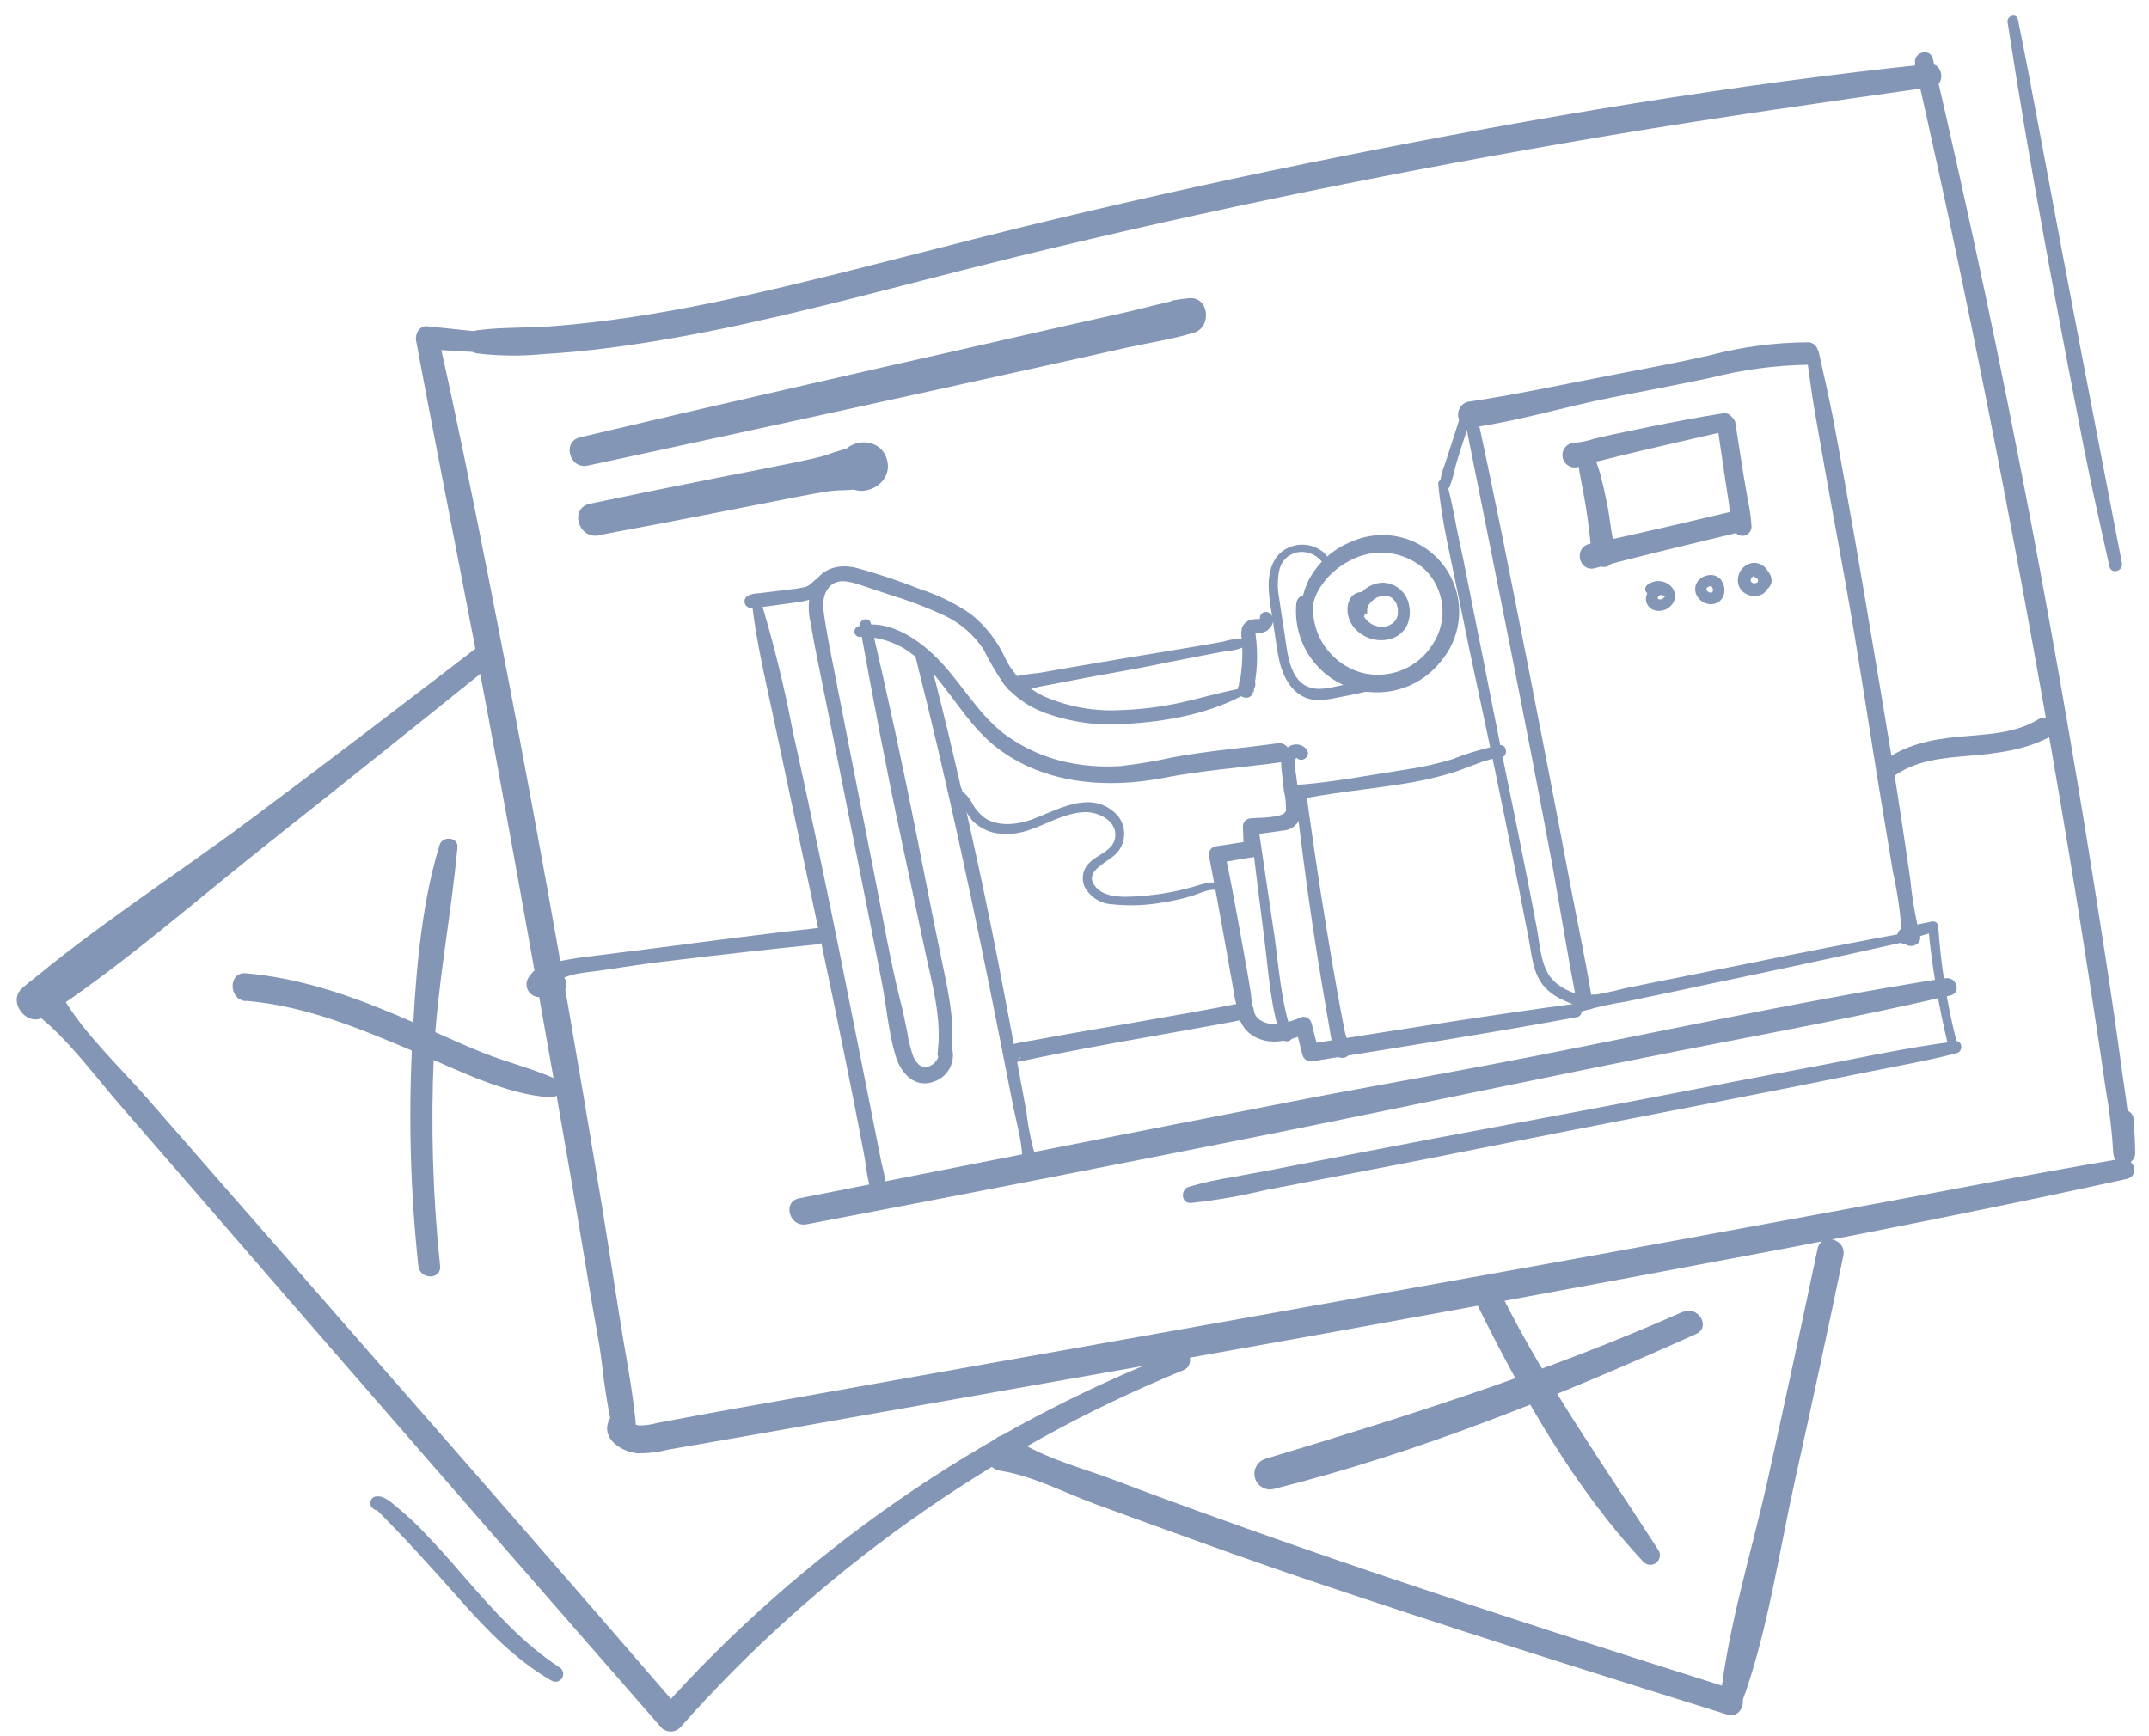<svg width="125" height="101" viewBox="0 0 125 101" fill="none" xmlns="http://www.w3.org/2000/svg">
<path d="M85.158 24.207C86.914 33.016 88.715 41.812 90.353 50.648C90.792 53.12 91.196 55.619 91.67 58.087C91.789 58.679 92.667 58.42 92.549 57.836C92.189 55.671 91.723 53.507 91.315 51.346C90.893 49.106 90.466 46.87 90.032 44.636C89.177 40.218 88.308 35.803 87.424 31.392C86.923 28.924 86.414 26.46 85.874 24.001C85.768 23.514 85.035 23.72 85.127 24.207H85.158Z" fill="#8496B6"/>
<path d="M105.082 20.738C105.249 21.818 105.376 22.907 105.565 23.988C105.754 25.068 105.947 26.183 106.141 27.255C106.527 29.45 106.944 31.646 107.335 33.842C108.13 38.259 108.767 42.699 109.509 47.126C109.711 48.32 109.908 49.514 110.102 50.709C110.38 51.968 110.559 53.247 110.637 54.534C110.637 55.307 111.893 55.127 111.669 54.393C111.405 53.334 111.22 52.257 111.116 51.17C110.953 50.077 110.795 48.974 110.633 47.89C110.295 45.646 109.93 43.406 109.553 41.166C108.81 36.744 108.077 32.318 107.278 27.905C107.058 26.679 106.839 25.454 106.602 24.233C106.364 23.013 106.075 21.765 105.802 20.532C105.697 20.053 105.012 20.268 105.082 20.733V20.738Z" fill="#8496B6"/>
<path d="M105.139 19.915C103.222 19.927 101.314 20.181 99.461 20.67C97.529 21.11 95.588 21.465 93.643 21.843C90.902 22.37 88.03 22.989 85.369 23.38L85.778 24.855C86.744 24.671 86.335 23.191 85.369 23.375C85.175 23.431 85.01 23.56 84.91 23.736C84.809 23.912 84.782 24.12 84.834 24.315C84.891 24.509 85.021 24.674 85.197 24.774C85.374 24.874 85.582 24.901 85.778 24.851C88.469 24.46 91.104 23.643 93.774 23.121C95.689 22.743 97.604 22.383 99.509 21.979C101.35 21.509 103.24 21.255 105.139 21.224C105.982 21.224 105.982 19.937 105.139 19.906V19.915Z" fill="#8496B6"/>
<path d="M85.093 23.67C84.904 24.399 84.653 25.106 84.429 25.822C84.302 26.212 84.17 26.608 84.047 26.998C83.897 27.374 83.796 27.769 83.749 28.171C83.75 28.238 83.772 28.302 83.814 28.355C83.855 28.408 83.912 28.446 83.976 28.463C84.041 28.481 84.109 28.476 84.171 28.451C84.233 28.426 84.285 28.382 84.32 28.325C84.456 27.959 84.563 27.583 84.64 27.201C84.754 26.792 84.882 26.388 85.013 25.984C85.246 25.273 85.496 24.561 85.685 23.837C85.707 23.758 85.698 23.674 85.658 23.603C85.618 23.531 85.551 23.479 85.472 23.457C85.394 23.435 85.31 23.445 85.238 23.485C85.167 23.525 85.115 23.591 85.093 23.67Z" fill="#8496B6"/>
<path d="M83.66 28.155C83.853 30.35 84.398 32.502 84.824 34.641C85.272 36.863 85.736 39.082 86.216 41.298C87.169 45.711 88.056 50.142 88.912 54.577C89.106 55.574 89.15 56.685 89.879 57.462C90.533 58.152 91.464 58.42 92.342 58.705C92.742 58.837 92.922 58.183 92.513 58.077C91.727 57.871 90.831 57.59 90.274 56.958C89.619 56.224 89.571 54.938 89.395 54.011C89 51.907 88.579 49.804 88.153 47.705C87.274 43.498 86.471 39.287 85.619 35.08C85.386 33.938 85.18 32.801 84.925 31.663C84.67 30.526 84.486 29.257 84.152 28.089C84.073 27.83 83.634 27.865 83.66 28.155Z" fill="#8496B6"/>
<path d="M111.252 54.2C108.031 54.786 104.832 55.406 101.652 56.062L96.918 57.011L94.547 57.489C93.699 57.716 92.836 57.885 91.965 57.994L92.075 58.824C92.326 58.752 92.572 58.664 92.812 58.561C92.9 58.532 92.973 58.47 93.016 58.389C93.06 58.308 93.07 58.214 93.046 58.125C93.022 58.036 92.965 57.96 92.886 57.912C92.808 57.864 92.714 57.848 92.624 57.867C92.363 57.898 92.105 57.945 91.851 58.008C91.324 58.153 91.565 59.004 92.075 58.824C92.883 58.588 93.706 58.406 94.538 58.28L96.901 57.788C98.514 57.44 100.124 57.099 101.731 56.765C104.952 56.089 108.172 55.389 111.392 54.666C111.7 54.596 111.568 54.143 111.265 54.2H111.252Z" fill="#8496B6"/>
<path d="M99.9 24.84L100.339 27.822L100.563 29.284C100.609 29.795 100.701 30.3 100.839 30.794C100.876 30.916 100.954 31.021 101.061 31.09C101.168 31.159 101.296 31.187 101.422 31.17C101.548 31.152 101.664 31.09 101.748 30.994C101.832 30.899 101.879 30.777 101.88 30.649C101.854 30.129 101.782 29.612 101.665 29.104L101.406 27.589L100.932 24.55C100.894 24.417 100.805 24.305 100.685 24.237C100.566 24.169 100.424 24.15 100.29 24.185C100.158 24.225 100.046 24.314 99.977 24.435C99.909 24.555 99.889 24.697 99.922 24.831L99.9 24.84Z" fill="#8496B6"/>
<path d="M91.75 26.36C91.789 26.566 91.785 26.843 91.816 27.071C91.847 27.299 91.899 27.616 91.952 27.888C92.053 28.388 92.15 28.889 92.228 29.39C92.308 29.89 92.378 30.365 92.435 30.852C92.47 31.124 92.496 31.396 92.523 31.669C92.525 31.965 92.562 32.26 92.632 32.547C92.817 33.07 93.7 33.193 93.823 32.547C93.874 31.985 93.84 31.417 93.722 30.865C93.647 30.303 93.568 29.741 93.454 29.188C93.34 28.634 93.225 28.116 93.085 27.589C93.01 27.326 92.922 27.062 92.826 26.808C92.782 26.698 92.725 26.592 92.676 26.483C92.628 26.373 92.553 26.263 92.514 26.162C92.5 26.112 92.477 26.065 92.445 26.024C92.413 25.983 92.373 25.948 92.328 25.923C92.236 25.871 92.128 25.857 92.026 25.885C91.925 25.913 91.839 25.98 91.787 26.072C91.735 26.163 91.722 26.271 91.75 26.373V26.36Z" fill="#8496B6"/>
<path d="M100.19 24.052C98.741 24.28 97.305 24.557 95.869 24.847C95.166 24.992 94.463 25.141 93.765 25.286L92.76 25.514C92.384 25.645 91.993 25.727 91.596 25.756C91.486 25.756 91.377 25.782 91.278 25.832C91.18 25.881 91.094 25.952 91.027 26.04C90.96 26.128 90.914 26.23 90.893 26.338C90.872 26.446 90.876 26.558 90.905 26.665C90.934 26.771 90.987 26.869 91.06 26.952C91.133 27.035 91.224 27.1 91.326 27.142C91.428 27.184 91.538 27.202 91.648 27.195C91.758 27.187 91.865 27.155 91.96 27.099C92.302 26.958 92.661 26.864 93.028 26.819L94.112 26.551C94.81 26.379 95.504 26.212 96.202 26.05C97.625 25.716 99.052 25.396 100.471 25.066C101.147 24.908 100.848 23.938 100.19 24.043V24.052Z" fill="#8496B6"/>
<path d="M100.857 29.734C98.042 30.392 95.228 31.078 92.391 31.657L92.777 33.054C93.056 32.99 93.316 32.862 93.537 32.68L93.243 32.852C93.408 32.811 93.575 32.778 93.743 32.755C93.838 32.727 93.925 32.678 94 32.614C94.074 32.55 94.134 32.47 94.176 32.381C94.218 32.291 94.241 32.194 94.243 32.096C94.245 31.997 94.226 31.899 94.187 31.808C94.149 31.718 94.092 31.636 94.02 31.569C93.948 31.501 93.862 31.45 93.769 31.418C93.676 31.386 93.577 31.374 93.478 31.383C93.38 31.391 93.285 31.42 93.199 31.468C92.948 31.574 92.659 31.574 92.391 31.657C91.512 31.947 91.873 33.3 92.777 33.054C95.57 32.298 98.389 31.644 101.195 30.963C101.995 30.77 101.634 29.549 100.857 29.734Z" fill="#8496B6"/>
<path d="M96.224 34.449L96.25 34.422C96.29 34.387 96.184 34.466 96.228 34.422L96.281 34.387H96.316C96.36 34.361 96.242 34.413 96.29 34.387L96.36 34.365C96.36 34.365 96.457 34.365 96.395 34.365C96.334 34.365 96.395 34.365 96.43 34.365H96.54C96.593 34.365 96.452 34.365 96.54 34.365C96.585 34.371 96.63 34.383 96.672 34.4C96.738 34.422 96.606 34.37 96.672 34.4L96.738 34.435C96.76 34.435 96.826 34.506 96.738 34.435L96.786 34.475C96.801 34.493 96.817 34.511 96.834 34.528C96.764 34.457 96.834 34.528 96.834 34.528C96.834 34.528 96.878 34.611 96.834 34.554C96.79 34.497 96.834 34.554 96.834 34.589C96.834 34.624 96.834 34.611 96.834 34.624C96.834 34.637 96.834 34.585 96.834 34.585C96.834 34.585 96.834 34.651 96.834 34.668C96.834 34.686 96.834 34.598 96.834 34.629C96.835 34.639 96.835 34.649 96.834 34.659C96.832 34.681 96.832 34.703 96.834 34.725C96.834 34.725 96.865 34.651 96.834 34.686V34.717V34.747C96.808 34.787 96.883 34.69 96.834 34.721C96.807 34.755 96.776 34.786 96.742 34.813C96.821 34.743 96.742 34.813 96.742 34.813L96.681 34.848C96.659 34.848 96.615 34.875 96.712 34.848H96.681L96.619 34.87H96.562C96.51 34.87 96.65 34.87 96.597 34.87H96.523H96.487H96.457C96.391 34.87 96.523 34.905 96.483 34.87L96.422 34.835C96.382 34.809 96.487 34.892 96.452 34.835L96.422 34.809C96.492 34.883 96.452 34.853 96.422 34.809C96.391 34.765 96.422 34.809 96.422 34.782C96.422 34.756 96.448 34.861 96.422 34.813V34.743V34.826C96.417 34.791 96.417 34.756 96.422 34.721V34.804C96.427 34.776 96.434 34.748 96.444 34.721C96.466 34.655 96.409 34.791 96.444 34.747V34.708C96.444 34.673 96.536 34.593 96.444 34.708L96.51 34.642C96.52 34.643 96.53 34.646 96.54 34.651C96.575 34.615 96.461 34.708 96.518 34.651L96.597 34.607C96.659 34.576 96.523 34.633 96.571 34.607H96.611H96.694H96.611H96.703H96.619H96.663C96.685 34.607 96.584 34.567 96.619 34.607L96.725 34.651C96.764 34.651 96.659 34.615 96.689 34.651H96.716C96.77 34.683 96.834 34.696 96.897 34.688C96.96 34.68 97.018 34.651 97.063 34.607C97.106 34.56 97.134 34.502 97.143 34.439C97.151 34.376 97.14 34.312 97.111 34.255C97.043 34.147 96.942 34.062 96.823 34.014C96.704 33.966 96.573 33.957 96.448 33.987C96.259 34.033 96.09 34.138 95.965 34.286C95.819 34.447 95.737 34.657 95.737 34.875C95.744 34.995 95.782 35.113 95.848 35.215C95.913 35.317 96.003 35.401 96.11 35.459C96.298 35.544 96.509 35.566 96.71 35.52C96.912 35.473 97.093 35.363 97.225 35.204C97.297 35.124 97.353 35.029 97.387 34.927C97.422 34.825 97.435 34.717 97.427 34.609C97.418 34.501 97.388 34.396 97.337 34.301C97.287 34.205 97.217 34.121 97.133 34.053C96.946 33.893 96.708 33.805 96.461 33.805C96.215 33.805 95.976 33.893 95.789 34.053C95.76 34.082 95.737 34.116 95.721 34.154C95.705 34.192 95.697 34.232 95.697 34.273C95.697 34.314 95.705 34.354 95.721 34.392C95.737 34.43 95.76 34.464 95.789 34.492C95.848 34.55 95.927 34.583 96.009 34.583C96.091 34.583 96.17 34.55 96.228 34.492L96.224 34.449Z" fill="#8496B6"/>
<path d="M99.447 34.068L99.557 34.099L99.478 34.068C99.512 34.083 99.545 34.102 99.575 34.126L99.509 34.073C99.544 34.099 99.575 34.13 99.601 34.165L99.548 34.099C99.582 34.142 99.61 34.19 99.632 34.24L99.597 34.165C99.619 34.218 99.635 34.275 99.645 34.332V34.248C99.654 34.302 99.654 34.357 99.645 34.411V34.323C99.636 34.37 99.623 34.415 99.605 34.459L99.64 34.38C99.623 34.412 99.604 34.443 99.583 34.472L99.636 34.407C99.613 34.436 99.587 34.463 99.557 34.486L99.627 34.433L99.531 34.49L99.61 34.455C99.573 34.47 99.535 34.48 99.496 34.486H99.588C99.537 34.495 99.485 34.495 99.434 34.486H99.526C99.475 34.478 99.424 34.463 99.377 34.442L99.456 34.477C99.401 34.454 99.35 34.424 99.302 34.389L99.373 34.442C99.331 34.411 99.294 34.374 99.263 34.332L99.316 34.402C99.286 34.365 99.263 34.323 99.245 34.279L99.276 34.358C99.263 34.321 99.253 34.283 99.245 34.244V34.336C99.241 34.3 99.241 34.263 99.245 34.227V34.314C99.252 34.271 99.264 34.228 99.28 34.187L99.245 34.266C99.263 34.231 99.284 34.197 99.307 34.165L99.254 34.231C99.283 34.197 99.315 34.166 99.351 34.139L99.285 34.187C99.323 34.158 99.364 34.135 99.408 34.117L99.329 34.152C99.383 34.128 99.441 34.111 99.5 34.103H99.412C99.468 34.097 99.523 34.097 99.579 34.103H99.491C99.55 34.111 99.607 34.126 99.662 34.148L99.588 34.117C99.626 34.132 99.661 34.153 99.693 34.178L99.627 34.13L99.667 34.161C99.72 34.212 99.789 34.242 99.862 34.246C99.936 34.251 100.008 34.228 100.067 34.184C100.125 34.139 100.166 34.075 100.181 34.003C100.196 33.931 100.185 33.856 100.15 33.792C100.092 33.703 100.015 33.629 99.926 33.572C99.837 33.515 99.736 33.478 99.632 33.462C99.441 33.437 99.247 33.469 99.074 33.555C98.897 33.633 98.756 33.773 98.675 33.948C98.594 34.124 98.58 34.322 98.635 34.508C98.703 34.71 98.837 34.884 99.017 34.999C99.174 35.104 99.359 35.158 99.548 35.153C99.653 35.15 99.757 35.126 99.853 35.082C99.948 35.038 100.035 34.976 100.106 34.898C100.238 34.746 100.309 34.551 100.308 34.349C100.313 34.153 100.254 33.961 100.141 33.8C100.075 33.703 99.99 33.619 99.891 33.555C99.786 33.494 99.669 33.458 99.548 33.449C99.507 33.449 99.465 33.457 99.427 33.473C99.388 33.489 99.353 33.512 99.324 33.541C99.278 33.592 99.247 33.654 99.236 33.721C99.225 33.791 99.239 33.863 99.276 33.923C99.295 33.96 99.322 33.992 99.355 34.017C99.387 34.042 99.425 34.059 99.465 34.068H99.447Z" fill="#8496B6"/>
<path d="M102.333 33.672H102.363H102.28C102.3 33.668 102.321 33.668 102.341 33.672H102.258H102.315L102.236 33.641L102.293 33.668C102.267 33.646 102.258 33.646 102.293 33.668C102.328 33.69 102.293 33.668 102.315 33.69C102.337 33.712 102.341 33.742 102.293 33.655V33.681L102.324 33.738L102.289 33.659C102.302 33.685 102.309 33.713 102.311 33.742V33.655C102.315 33.687 102.315 33.719 102.311 33.751V33.655C102.307 33.692 102.298 33.729 102.284 33.764L102.32 33.681C102.311 33.699 102.301 33.717 102.289 33.734L102.346 33.659C102.332 33.676 102.316 33.691 102.298 33.703L102.372 33.646L102.864 34.138C102.914 34.033 102.945 33.92 102.956 33.804C102.972 33.715 102.972 33.625 102.956 33.536C102.92 33.357 102.834 33.191 102.71 33.057C102.593 32.924 102.441 32.827 102.271 32.776C102.064 32.721 101.844 32.742 101.652 32.838C101.487 32.92 101.348 33.045 101.248 33.199C101.149 33.354 101.092 33.532 101.086 33.716C101.073 33.904 101.122 34.09 101.224 34.249C101.326 34.407 101.476 34.528 101.652 34.594C101.842 34.673 102.051 34.696 102.254 34.66C102.44 34.629 102.609 34.531 102.728 34.384C102.792 34.315 102.829 34.227 102.833 34.133C102.832 34.064 102.811 33.997 102.772 33.94C102.733 33.883 102.678 33.838 102.614 33.812C102.551 33.785 102.48 33.778 102.412 33.79C102.344 33.803 102.282 33.835 102.232 33.883L102.201 33.909L102.271 33.852C102.235 33.878 102.197 33.902 102.157 33.922L102.245 33.883C102.179 33.908 102.112 33.927 102.043 33.94H102.139C102.081 33.949 102.022 33.949 101.964 33.94H102.065C102.008 33.932 101.952 33.917 101.898 33.896L101.986 33.931C101.935 33.913 101.888 33.886 101.845 33.852L101.92 33.909C101.885 33.882 101.852 33.851 101.823 33.817L101.885 33.892C101.86 33.859 101.838 33.823 101.819 33.786L101.858 33.874C101.841 33.832 101.827 33.788 101.819 33.742V33.843C101.815 33.795 101.815 33.747 101.819 33.699V33.795C101.828 33.738 101.845 33.682 101.867 33.628L101.828 33.716C101.854 33.662 101.885 33.611 101.92 33.562L101.863 33.641C101.896 33.598 101.935 33.558 101.977 33.523L101.902 33.584C101.941 33.553 101.984 33.526 102.03 33.505L101.937 33.545C101.984 33.527 102.033 33.514 102.082 33.505H101.981C102.022 33.501 102.063 33.501 102.104 33.505H102.003C102.052 33.509 102.1 33.523 102.144 33.545L102.056 33.505C102.101 33.526 102.144 33.551 102.183 33.58L102.109 33.523C102.154 33.559 102.195 33.6 102.232 33.646L102.17 33.571C102.209 33.621 102.242 33.676 102.267 33.734L102.227 33.646C102.249 33.695 102.263 33.747 102.271 33.8V33.703C102.276 33.751 102.276 33.8 102.271 33.848V33.751C102.266 33.795 102.254 33.838 102.236 33.879L102.276 33.795C102.24 33.866 102.226 33.945 102.236 34.023C102.243 34.101 102.278 34.174 102.333 34.23C102.38 34.269 102.434 34.3 102.491 34.322C102.537 34.335 102.585 34.339 102.633 34.333C102.68 34.327 102.726 34.311 102.767 34.287C102.843 34.238 102.907 34.174 102.954 34.098C103.002 34.022 103.033 33.937 103.044 33.848C103.061 33.695 103.028 33.542 102.952 33.409C102.89 33.276 102.783 33.17 102.651 33.108C102.519 33.046 102.369 33.033 102.227 33.071C102.147 33.093 102.079 33.146 102.038 33.219C101.997 33.291 101.986 33.377 102.008 33.457C102.031 33.538 102.085 33.606 102.158 33.648C102.231 33.689 102.317 33.701 102.399 33.681L102.333 33.672Z" fill="#8496B6"/>
<path d="M76.472 36.713C76.332 36.307 76.284 35.876 76.332 35.449C76.379 35.022 76.52 34.611 76.744 34.245C77.177 33.543 77.797 32.975 78.536 32.607C79.224 32.236 80.009 32.086 80.785 32.179C81.561 32.272 82.29 32.602 82.87 33.126C83.439 33.678 83.797 34.411 83.886 35.199C83.975 35.987 83.788 36.781 83.358 37.447C82.939 38.141 82.307 38.68 81.555 38.984C80.804 39.288 79.974 39.341 79.19 39.133C78.326 38.889 77.574 38.352 77.062 37.614C76.55 36.876 76.311 35.983 76.384 35.089C76.424 34.452 75.475 34.474 75.405 35.089C75.303 36.11 75.536 37.136 76.07 38.013C76.604 38.889 77.409 39.568 78.362 39.946C79.317 40.325 80.368 40.382 81.357 40.109C82.346 39.836 83.22 39.248 83.845 38.435C84.49 37.659 84.852 36.687 84.873 35.679C84.894 34.67 84.573 33.685 83.961 32.883C83.349 32.081 82.483 31.51 81.505 31.264C80.527 31.017 79.494 31.11 78.576 31.527C77.53 31.951 76.666 32.728 76.134 33.723C75.668 34.663 75.427 35.958 76.077 36.867C76.209 37.056 76.547 36.95 76.472 36.7V36.713Z" fill="#8496B6"/>
<path d="M79.528 35.699C79.521 35.63 79.521 35.561 79.528 35.492C79.528 35.558 79.528 35.449 79.528 35.431C79.528 35.413 79.528 35.361 79.563 35.321C79.598 35.282 79.585 35.264 79.563 35.321V35.282L79.616 35.194C79.634 35.159 79.656 35.127 79.682 35.097L79.721 35.049C79.769 34.999 79.821 34.952 79.875 34.908L79.919 34.869C79.919 34.869 79.875 34.9 79.919 34.869L80.033 34.794L80.125 34.746C80.147 34.746 80.226 34.698 80.156 34.746C80.228 34.715 80.303 34.69 80.38 34.671H80.45H80.661C80.749 34.671 80.617 34.671 80.661 34.671C80.705 34.671 80.802 34.706 80.872 34.733C80.806 34.706 80.872 34.733 80.872 34.733C80.903 34.749 80.934 34.766 80.964 34.785C81.039 34.834 80.933 34.755 80.964 34.785C80.991 34.807 81.016 34.83 81.039 34.856L81.1 34.922L81.126 34.952C81.1 34.917 81.096 34.908 81.126 34.952C81.157 34.996 81.192 35.058 81.223 35.111L81.263 35.194C81.219 35.102 81.263 35.22 81.263 35.242C81.282 35.301 81.296 35.361 81.306 35.422C81.309 35.44 81.309 35.457 81.306 35.475C81.306 35.519 81.306 35.435 81.306 35.44C81.306 35.444 81.306 35.536 81.306 35.558C81.311 35.589 81.311 35.62 81.306 35.651C81.306 35.651 81.306 35.765 81.306 35.703C81.306 35.642 81.306 35.734 81.306 35.756L81.28 35.857C81.27 35.891 81.259 35.925 81.245 35.958C81.223 36.024 81.285 35.888 81.245 35.958C81.206 36.028 81.162 36.129 81.144 36.125C81.126 36.12 81.197 36.059 81.144 36.125L81.109 36.169L81.056 36.226C81.031 36.253 81.003 36.278 80.973 36.3C80.973 36.3 81.034 36.257 80.973 36.279L80.916 36.318L80.832 36.366L80.78 36.388C80.74 36.41 80.815 36.388 80.815 36.388C80.815 36.388 80.639 36.441 80.6 36.45C80.56 36.459 80.547 36.45 80.547 36.45C80.547 36.45 80.63 36.45 80.586 36.45H80.485C80.411 36.454 80.336 36.454 80.261 36.45C80.187 36.45 80.345 36.45 80.261 36.45H80.16C80.086 36.43 80.013 36.407 79.941 36.38C79.875 36.358 80.011 36.415 79.919 36.38L79.831 36.336C79.765 36.3 79.708 36.257 79.647 36.217C79.585 36.178 79.704 36.27 79.647 36.217L79.594 36.173L79.51 36.094L79.431 36.006C79.383 35.949 79.431 36.006 79.431 36.006C79.431 36.006 79.401 35.962 79.388 35.949L79.33 35.853L79.304 35.8V35.774C79.304 35.747 79.304 35.774 79.304 35.809C79.264 35.787 79.251 35.624 79.238 35.585C79.225 35.545 79.238 35.607 79.238 35.611C79.236 35.592 79.236 35.573 79.238 35.554C79.236 35.512 79.236 35.469 79.238 35.427C79.238 35.33 79.216 35.492 79.238 35.4C79.246 35.36 79.257 35.321 79.269 35.282C79.27 35.27 79.27 35.258 79.269 35.247C79.269 35.198 79.225 35.321 79.269 35.247C79.29 35.219 79.31 35.19 79.326 35.159C79.327 35.144 79.327 35.13 79.326 35.115C79.357 35.058 79.287 35.154 79.326 35.115C79.365 35.075 79.379 35.053 79.405 35.027C79.594 34.829 79.471 34.421 79.163 34.447C79.037 34.452 78.913 34.489 78.804 34.554C78.695 34.619 78.604 34.711 78.54 34.821C78.434 35.007 78.378 35.217 78.377 35.431C78.375 35.855 78.531 36.264 78.817 36.577C79.082 36.867 79.425 37.075 79.805 37.176C80.184 37.278 80.585 37.268 80.96 37.148C81.34 37.02 81.655 36.749 81.838 36.393C81.999 36.04 82.046 35.645 81.97 35.264C81.916 34.891 81.731 34.549 81.449 34.299C81.167 34.049 80.805 33.907 80.428 33.898C80.201 33.905 79.977 33.956 79.769 34.05C79.562 34.144 79.375 34.278 79.22 34.445C79.065 34.612 78.945 34.808 78.867 35.022C78.788 35.235 78.753 35.463 78.764 35.69C78.765 35.773 78.798 35.852 78.856 35.911C78.914 35.97 78.993 36.004 79.076 36.006C79.117 36.006 79.158 35.998 79.196 35.982C79.234 35.966 79.269 35.943 79.298 35.913C79.327 35.884 79.35 35.849 79.365 35.811C79.38 35.772 79.388 35.731 79.388 35.69L79.528 35.699Z" fill="#8496B6"/>
<path d="M73.398 36.222C73.345 36.156 73.398 36.02 73.354 36.016C73.376 36.016 73.328 36.016 73.354 36.016C73.38 36.016 73.271 36.016 73.205 36.016C73.025 36.008 72.845 36.032 72.674 36.086C72.571 36.125 72.478 36.187 72.402 36.267C72.326 36.346 72.269 36.442 72.234 36.547C72.188 36.771 72.188 37.003 72.234 37.227C72.306 38.161 72.242 39.1 72.046 40.016L72.924 40.262C72.939 40.154 72.947 40.046 72.946 39.937L72.889 40.157L72.959 40.047C72.998 39.978 73.019 39.902 73.022 39.823C73.024 39.745 73.007 39.667 72.972 39.596C72.937 39.526 72.885 39.465 72.821 39.42C72.757 39.374 72.683 39.345 72.605 39.335C72.527 39.325 72.448 39.334 72.374 39.362C72.301 39.389 72.235 39.435 72.183 39.494C72.132 39.553 72.095 39.624 72.077 39.7C72.059 39.777 72.06 39.857 72.081 39.933V40.051V39.823C72.049 39.885 72.024 39.949 72.006 40.016C71.874 40.596 72.761 40.846 72.884 40.262C73.126 39.216 73.183 38.135 73.051 37.069C73.051 37.03 73.012 36.775 73.012 36.775C72.994 36.802 72.98 36.83 72.968 36.859H73.06C73.243 36.849 73.424 36.812 73.596 36.749C73.965 36.564 74.267 36.033 73.881 35.704C73.815 35.638 73.725 35.601 73.631 35.602C73.538 35.602 73.448 35.639 73.383 35.706C73.317 35.772 73.28 35.862 73.281 35.956C73.281 36.049 73.319 36.139 73.385 36.204L73.398 36.222Z" fill="#8496B6"/>
<path d="M72.388 40.021C71.07 40.24 69.753 40.657 68.436 40.93C67.383 41.147 66.313 41.275 65.239 41.312C63.71 41.404 62.181 41.138 60.773 40.534C59.771 40.075 58.958 39.284 58.472 38.295C58.014 37.288 57.323 36.404 56.456 35.717C55.552 35.098 54.562 34.612 53.518 34.277C52.288 33.785 51.03 33.367 49.751 33.025C48.701 32.784 47.704 33.109 47.247 34.136C47.005 34.827 46.976 35.576 47.164 36.284C47.274 36.999 47.414 37.715 47.559 38.427C48.525 43.165 49.456 47.907 50.405 52.65C50.698 54.114 50.99 55.592 51.283 57.085C51.564 58.53 51.674 60.067 52.109 61.477C52.407 62.434 53.206 63.33 54.304 62.935C54.523 62.865 54.725 62.749 54.895 62.595C55.066 62.441 55.202 62.252 55.294 62.041C55.386 61.831 55.433 61.603 55.43 61.373C55.428 61.143 55.376 60.917 55.279 60.708C55.233 60.632 55.16 60.575 55.075 60.547C54.99 60.52 54.898 60.524 54.816 60.558C54.734 60.593 54.667 60.656 54.627 60.736C54.587 60.816 54.577 60.907 54.599 60.994C54.646 61.184 54.629 61.384 54.549 61.563C54.469 61.742 54.332 61.89 54.159 61.982C53.72 62.254 53.334 61.938 53.141 61.516C52.964 61.035 52.839 60.536 52.767 60.028C52.631 59.378 52.504 58.71 52.328 58.069C51.749 55.72 51.345 53.313 50.87 50.942C50.018 46.673 49.188 42.405 48.35 38.137C48.214 37.465 48.091 36.793 47.985 36.117C47.88 35.44 47.744 34.672 48.266 34.119C48.732 33.636 49.412 33.833 49.97 34.009C50.528 34.184 51.129 34.4 51.727 34.593C52.81 34.919 53.87 35.321 54.897 35.796C55.837 36.229 56.638 36.916 57.207 37.781C57.562 38.497 57.967 39.186 58.419 39.845C59.055 40.58 59.868 41.141 60.782 41.474C62.281 42.022 63.88 42.24 65.472 42.115C67.838 41.992 70.465 41.509 72.528 40.324C72.7 40.227 72.577 39.999 72.406 40.029L72.388 40.021Z" fill="#8496B6"/>
<path d="M50.019 36.458C50.774 40.626 51.565 44.802 52.447 48.921C52.886 50.989 53.325 53.057 53.765 55.126C54.182 57.128 54.81 59.21 54.537 61.274C54.48 61.713 55.262 61.823 55.324 61.379C55.605 59.337 55.064 57.322 54.665 55.332C54.226 53.22 53.822 51.112 53.4 49C52.557 44.745 51.644 40.511 50.651 36.265C50.559 35.848 49.944 36.028 50.019 36.436V36.458Z" fill="#8496B6"/>
<path d="M49.992 37.044C50.902 37.029 51.798 37.265 52.583 37.725C53.335 38.206 54 38.81 54.55 39.512C55.67 40.878 56.584 42.428 58.007 43.517C60.725 45.607 64.343 45.893 67.602 45.274C69.92 44.812 72.283 44.659 74.628 44.334C75.348 44.233 75.041 43.144 74.325 43.245C72.305 43.522 70.267 43.684 68.251 44.053C67.244 44.279 66.225 44.45 65.2 44.567C64.302 44.63 63.399 44.586 62.512 44.435C60.974 44.182 59.523 43.553 58.288 42.604C56.856 41.449 55.947 39.811 54.695 38.485C53.536 37.255 51.705 35.946 49.918 36.438C49.847 36.462 49.787 36.51 49.748 36.573C49.709 36.636 49.693 36.711 49.703 36.784C49.713 36.858 49.748 36.926 49.802 36.977C49.857 37.027 49.927 37.057 50.001 37.062L49.992 37.044Z" fill="#8496B6"/>
<path d="M53.211 38.054C55.139 45.664 56.764 53.353 58.283 61.056C58.494 62.109 58.696 63.159 58.902 64.213C59.109 65.267 59.486 66.501 59.469 67.608C59.469 68.253 60.518 68.047 60.294 67.498C60.012 66.589 59.815 65.655 59.706 64.709C59.53 63.761 59.359 62.808 59.179 61.855C58.81 59.885 58.435 57.914 58.055 55.944C57.291 52.018 56.434 48.11 55.525 44.219C55.031 42.085 54.504 39.962 53.944 37.852C53.911 37.763 53.845 37.69 53.76 37.647C53.675 37.604 53.578 37.594 53.486 37.619C53.394 37.644 53.315 37.703 53.264 37.783C53.214 37.864 53.195 37.96 53.211 38.054Z" fill="#8496B6"/>
<path d="M47.266 33.864C47.124 34.035 46.923 34.147 46.703 34.176C46.414 34.239 46.12 34.283 45.825 34.308L44.692 34.448L44.148 34.514C43.92 34.513 43.695 34.563 43.489 34.659C43.426 34.698 43.375 34.755 43.343 34.822C43.312 34.889 43.3 34.964 43.31 35.038C43.319 35.112 43.35 35.181 43.398 35.238C43.447 35.294 43.51 35.336 43.581 35.357C43.806 35.398 44.037 35.387 44.257 35.327L44.92 35.239L46.203 35.063C46.861 34.975 47.569 34.865 47.959 34.255C48.227 33.816 47.56 33.443 47.288 33.864H47.266Z" fill="#8496B6"/>
<path d="M43.743 35.133C43.993 37.303 44.494 39.428 44.95 41.558C45.429 43.797 45.899 46.041 46.378 48.281C47.344 52.826 48.314 57.371 49.232 61.929C49.478 63.159 49.728 64.393 49.965 65.627C50.08 66.233 50.198 66.843 50.312 67.449C50.382 68.088 50.501 68.721 50.668 69.342C50.83 69.803 51.59 69.781 51.568 69.219C51.513 68.7 51.416 68.186 51.278 67.682C51.173 67.142 51.063 66.602 50.958 66.061C50.738 64.968 50.519 63.866 50.303 62.768C49.858 60.523 49.41 58.277 48.96 56.032C48.051 51.473 47.08 46.928 46.083 42.388C45.612 39.916 45.011 37.471 44.283 35.063C44.191 34.786 43.703 34.808 43.743 35.133Z" fill="#8496B6"/>
<path d="M75.954 43.536C75.812 43.398 75.625 43.317 75.428 43.309C75.231 43.301 75.038 43.366 74.886 43.492C74.447 43.834 74.504 44.431 74.561 44.928L74.68 46.008C74.775 46.388 74.816 46.78 74.799 47.172C74.693 47.611 73.174 47.562 72.757 47.611C72.635 47.614 72.52 47.664 72.434 47.749C72.348 47.835 72.299 47.951 72.296 48.072L72.344 49.389L72.814 48.919C72.137 49.007 71.47 49.135 70.794 49.227C70.72 49.228 70.648 49.246 70.582 49.279C70.516 49.312 70.459 49.359 70.414 49.417C70.37 49.476 70.339 49.543 70.324 49.615C70.309 49.687 70.31 49.762 70.328 49.833C70.662 51.541 70.974 53.254 71.277 54.966C71.423 55.789 71.569 56.612 71.716 57.434C71.764 57.702 71.799 57.983 71.865 58.247C71.881 58.333 71.906 58.417 71.94 58.497C72.001 58.638 71.905 58.69 71.975 58.414C71.968 58.515 71.996 58.615 72.055 58.698C72.113 58.78 72.199 58.84 72.296 58.867C72.394 58.894 72.498 58.886 72.591 58.845C72.683 58.804 72.759 58.732 72.805 58.642C72.862 58.431 72.805 58.545 72.805 58.642C72.809 58.591 72.809 58.539 72.805 58.488C72.805 58.414 72.805 58.343 72.805 58.273C72.788 58.011 72.756 57.75 72.708 57.491C72.576 56.648 72.414 55.814 72.269 54.975C71.944 53.183 71.624 51.383 71.246 49.6L70.912 50.193C71.588 50.096 72.256 49.96 72.928 49.864C73.025 49.837 73.111 49.78 73.174 49.701C73.236 49.622 73.272 49.525 73.275 49.424L73.209 48.107L72.77 48.572C73.402 48.493 74.034 48.414 74.662 48.318C74.862 48.306 75.054 48.239 75.217 48.123C75.38 48.007 75.508 47.848 75.585 47.663C75.769 47.167 75.585 46.548 75.514 46.047C75.475 45.722 75.427 45.402 75.387 45.077C75.356 44.916 75.334 44.753 75.321 44.59C75.321 44.568 75.321 44.014 75.435 44.106C75.791 44.427 76.314 43.909 75.967 43.575L75.954 43.536Z" fill="#8496B6"/>
<path d="M87.253 43.354C86.302 43.542 85.37 43.817 84.469 44.175C83.52 44.459 82.552 44.669 81.571 44.803C79.472 45.128 77.329 45.55 75.203 45.681C75.145 45.689 75.09 45.708 75.04 45.738C74.989 45.767 74.945 45.806 74.91 45.852C74.875 45.898 74.849 45.951 74.834 46.007C74.819 46.064 74.816 46.122 74.823 46.18C74.831 46.238 74.85 46.293 74.879 46.343C74.909 46.394 74.948 46.438 74.994 46.473C75.04 46.508 75.093 46.534 75.149 46.549C75.205 46.564 75.264 46.568 75.322 46.56C77.377 46.121 79.507 45.941 81.584 45.607C82.563 45.461 83.53 45.243 84.478 44.957C85.435 44.658 86.34 44.18 87.35 44.044C87.736 43.991 87.648 43.306 87.253 43.35V43.354Z" fill="#8496B6"/>
<path d="M91.614 58.396C86.428 59.09 81.255 59.929 76.09 60.746L76.688 61.088L76.284 59.512C76.249 59.388 76.166 59.283 76.055 59.22C75.943 59.156 75.81 59.14 75.686 59.173C75.139 59.44 74.538 59.577 73.93 59.573C73.491 59.525 72.977 59.257 72.933 58.77C72.929 58.699 72.909 58.63 72.875 58.568C72.841 58.506 72.794 58.452 72.737 58.41C72.68 58.368 72.615 58.34 72.545 58.326C72.476 58.312 72.404 58.313 72.336 58.33C68.274 59.138 64.168 59.766 60.093 60.526C59.759 60.583 59.416 60.631 59.087 60.715C59.004 60.715 58.925 60.767 58.841 60.794H58.81L58.74 60.825C58.832 60.789 58.806 60.798 58.67 60.855C58.599 60.911 58.534 60.975 58.477 61.044C58.431 61.121 58.408 61.209 58.408 61.299C58.408 61.388 58.431 61.476 58.477 61.554C58.758 62.142 59.627 61.628 59.355 61.049V61.558C59.403 61.496 58.977 61.914 58.955 61.795C58.955 61.852 59.056 61.795 59.105 61.773H59.184L59.46 61.729L60.378 61.536C61.357 61.338 62.337 61.141 63.316 60.961C65.648 60.522 67.984 60.126 70.316 59.7C71.076 59.56 71.84 59.424 72.595 59.261L71.998 58.822C72.029 59.18 72.162 59.521 72.379 59.806C72.597 60.091 72.891 60.309 73.227 60.434C74.132 60.803 75.098 60.486 75.963 60.161L75.366 59.823L75.765 61.395C75.803 61.519 75.886 61.622 75.998 61.686C76.11 61.75 76.242 61.768 76.367 61.738C81.487 60.917 86.625 60.118 91.737 59.173C92.141 59.099 92.053 58.396 91.64 58.449L91.614 58.396Z" fill="#8496B6"/>
<path d="M72.507 37.213C72.065 37.145 71.614 37.181 71.189 37.319C70.75 37.402 70.311 37.486 69.845 37.56L67.865 37.89L65.669 38.254L63.539 38.614L61.669 38.935L60.386 39.159C59.857 39.195 59.333 39.286 58.823 39.431C58.732 39.462 58.654 39.523 58.604 39.605C58.553 39.686 58.532 39.783 58.545 39.878C58.558 39.974 58.604 40.061 58.675 40.126C58.746 40.191 58.837 40.23 58.933 40.235C59.437 40.192 59.936 40.099 60.422 39.958L61.739 39.708L63.654 39.343L65.849 38.944C66.596 38.807 67.334 38.663 68.076 38.504C68.73 38.377 69.393 38.254 70.039 38.122C70.478 38.03 70.917 37.956 71.382 37.872C71.823 37.85 72.251 37.721 72.629 37.494C72.744 37.407 72.665 37.231 72.55 37.196L72.507 37.213Z" fill="#8496B6"/>
<path d="M113.755 60.587C110.83 60.952 107.923 61.606 105.029 62.142C102.135 62.677 99.294 63.235 96.427 63.788C90.621 64.904 84.807 65.953 79.002 67.082L74.061 68.043L71.699 68.483C70.834 68.616 69.979 68.805 69.139 69.049C68.651 69.212 68.7 70.024 69.266 69.989C70.727 69.832 72.176 69.582 73.605 69.238L77.996 68.391C80.859 67.841 83.727 67.288 86.586 66.713C92.378 65.545 98.183 64.456 103.98 63.301L108.911 62.313C110.554 61.979 112.214 61.694 113.83 61.268C114.207 61.167 114.146 60.517 113.737 60.565L113.755 60.587Z" fill="#8496B6"/>
<path d="M113.118 56.914C104.164 58.315 95.302 60.313 86.396 61.995C82.475 62.737 78.54 63.413 74.623 64.19C70.498 64.99 66.386 65.793 62.288 66.601C57.018 67.646 51.748 68.669 46.479 69.719C45.491 69.917 45.912 71.418 46.918 71.23C55.824 69.534 64.72 67.801 73.609 66.03C81.623 64.427 89.611 62.719 97.634 61.143C102.903 60.111 108.195 59.136 113.442 57.915C114.106 57.761 113.811 56.813 113.166 56.914H113.118Z" fill="#8496B6"/>
<path d="M113.847 60.754C113.266 58.509 112.895 56.214 112.74 53.899C112.739 53.855 112.729 53.81 112.709 53.77C112.688 53.73 112.66 53.695 112.624 53.668C112.589 53.641 112.548 53.621 112.504 53.612C112.46 53.603 112.415 53.603 112.371 53.614C111.967 53.702 111.559 53.785 111.155 53.864C110.861 53.926 110.5 53.97 110.382 54.303C110.206 54.773 110.94 55.217 111.15 54.742C111.179 54.676 111.183 54.602 111.16 54.533C111.138 54.465 111.091 54.407 111.029 54.371C110.967 54.334 110.893 54.322 110.822 54.337C110.752 54.351 110.689 54.391 110.645 54.448L110.615 54.488L110.795 54.352L110.97 54.391L111.005 54.641C110.984 54.721 111.137 54.641 111.207 54.606L111.669 54.466L112.525 54.215L112.156 53.934C112.382 56.292 112.778 58.63 113.342 60.93C113.366 60.991 113.411 61.04 113.469 61.069C113.528 61.099 113.595 61.105 113.658 61.087C113.72 61.07 113.775 61.03 113.809 60.975C113.844 60.92 113.858 60.854 113.847 60.789V60.754Z" fill="#8496B6"/>
<path d="M111.37 3.699C113.221 11.85 114.935 20.029 116.513 28.238C118.091 36.447 119.554 44.709 120.904 53.023C121.273 55.339 121.631 57.651 121.98 59.961C122.151 61.103 122.327 62.24 122.485 63.382C122.706 64.608 122.852 65.845 122.924 67.088C122.924 67.257 122.991 67.419 123.111 67.539C123.23 67.658 123.392 67.725 123.561 67.725C123.73 67.725 123.892 67.658 124.011 67.539C124.13 67.419 124.198 67.257 124.198 67.088C124.198 66.421 124.145 65.771 124.101 65.086C124.089 64.947 124.025 64.818 123.922 64.724C123.819 64.63 123.685 64.578 123.545 64.578C123.406 64.578 123.272 64.63 123.169 64.724C123.066 64.818 123.002 64.947 122.99 65.086C122.959 65.754 122.928 66.403 122.924 67.088L124.176 66.922C123.946 65.907 123.772 64.881 123.653 63.848C123.499 62.811 123.354 61.779 123.214 60.743C122.921 58.641 122.608 56.539 122.274 54.437C121.639 50.309 120.965 46.186 120.254 42.067C118.831 33.796 117.255 25.555 115.525 17.343C114.538 12.691 113.506 8.051 112.429 3.423C112.275 2.751 111.252 3.036 111.401 3.704L111.37 3.699Z" fill="#8496B6"/>
<path d="M112.288 3.711C100.8 4.91 89.378 6.833 78.035 9.095C72.402 10.219 66.792 11.45 61.203 12.788C55.96 14.039 50.765 15.462 45.522 16.701C42.601 17.39 39.659 18.018 36.69 18.457C35.215 18.677 33.731 18.852 32.242 18.971C30.753 19.09 29.322 19.024 27.881 19.199C27.715 19.204 27.556 19.266 27.432 19.376C27.307 19.486 27.225 19.637 27.201 19.801C27.177 19.966 27.214 20.134 27.305 20.273C27.397 20.412 27.536 20.513 27.697 20.556C28.982 20.713 30.281 20.729 31.57 20.605C32.888 20.525 34.205 20.402 35.522 20.227C38.157 19.884 40.792 19.397 43.392 18.83C48.661 17.675 53.874 16.222 59.117 14.94C70.385 12.182 81.75 9.885 93.185 7.953C99.584 6.873 106.008 5.964 112.433 5.05C113.184 4.945 113.017 3.636 112.253 3.733L112.288 3.711Z" fill="#8496B6"/>
<path d="M28.694 19.374C27.407 19.256 26.125 19.111 24.839 18.983C24.399 18.939 24.132 19.422 24.202 19.818C25.726 27.985 27.386 36.127 28.887 44.299C30.389 52.472 31.86 60.714 33.279 68.939C33.668 71.223 34.052 73.511 34.429 75.803C34.618 76.954 34.868 78.104 35 79.259C35.132 80.414 35.303 81.613 35.545 82.772C35.707 83.554 37.047 83.396 36.959 82.579C36.739 80.497 36.318 78.438 35.997 76.365C35.676 74.292 35.352 72.281 35.026 70.239C34.347 66.126 33.652 62.02 32.941 57.921C31.506 49.704 29.979 41.507 28.36 33.33C27.447 28.706 26.52 24.108 25.475 19.488L24.839 20.323C26.125 20.402 27.412 20.463 28.694 20.547C29.441 20.599 29.427 19.462 28.694 19.396V19.374Z" fill="#8496B6"/>
<path d="M123.406 67.414C117.698 68.376 112.015 69.509 106.32 70.545C100.624 71.582 94.863 72.657 89.127 73.685C77.736 75.734 66.342 77.767 54.945 79.784L45.284 81.501C43.712 81.777 42.14 82.059 40.568 82.349L38.214 82.788C37.877 82.886 37.528 82.935 37.178 82.933C37.114 82.913 37.05 82.897 36.984 82.885C36.925 82.879 36.869 82.856 36.822 82.819C36.684 82.725 36.706 82.872 36.888 83.258C36.985 83.077 37.007 82.865 36.952 82.668C36.896 82.47 36.766 82.302 36.589 82.198C36.412 82.094 36.201 82.063 36.002 82.111C35.802 82.159 35.629 82.282 35.518 82.454C34.828 83.583 36.027 84.431 37.037 84.549C37.651 84.564 38.265 84.493 38.86 84.338L41.222 83.93C44.191 83.415 47.159 82.892 50.128 82.362L68.067 79.192C79.961 77.084 91.847 74.906 103.724 72.657C110.404 71.379 117.07 70.044 123.714 68.587C124.465 68.42 124.153 67.322 123.398 67.445L123.406 67.414Z" fill="#8496B6"/>
<path d="M34.183 27.089C43.343 25.119 52.495 23.121 61.638 21.095L65.48 20.238C66.797 19.949 68.146 19.747 69.432 19.36C70.504 19.057 70.346 17.235 69.16 17.349C68.879 17.375 68.598 17.415 68.317 17.459C67.412 17.612 67.439 19.079 68.317 19.259C68.51 19.299 68.695 19.334 68.888 19.36V17.384C67.746 17.573 66.613 17.915 65.48 18.17L62.068 18.934L55.147 20.511C50.598 21.529 46.057 22.583 41.512 23.624C38.921 24.217 36.335 24.841 33.744 25.442C32.672 25.692 33.129 27.317 34.183 27.089Z" fill="#8496B6"/>
<path d="M34.833 31.136C37.411 30.653 39.989 30.165 42.562 29.656L46.312 28.918C46.953 28.791 47.603 28.672 48.253 28.576C48.903 28.479 49.667 28.576 50.335 28.347L48.96 27.785C49.615 29.331 52.034 28.334 51.595 26.749C51.156 25.164 48.732 25.532 48.78 27.188L49.992 25.954C49.311 26.068 48.643 26.25 47.999 26.498C47.375 26.679 46.721 26.793 46.084 26.938C44.767 27.21 43.449 27.46 42.132 27.719C39.523 28.232 36.919 28.76 34.319 29.305C33.108 29.555 33.626 31.377 34.829 31.149L34.833 31.136Z" fill="#8496B6"/>
<path d="M68.537 78.641C57.014 83.114 46.712 90.246 38.469 99.456H39.558C33.662 92.626 27.74 85.82 21.791 79.037C18.928 75.752 16.054 72.466 13.171 69.178L8.573 63.908C6.952 62.055 4.924 60.167 3.668 58.046C2.969 56.864 1.287 58.349 2.262 59.126C4.019 60.536 5.494 62.573 6.97 64.277L11.541 69.547C14.492 72.96 17.448 76.37 20.407 79.774C26.415 86.698 32.435 93.611 38.469 100.515C38.614 100.658 38.81 100.739 39.014 100.739C39.218 100.739 39.413 100.658 39.558 100.515C47.595 91.426 57.616 84.308 68.844 79.713C69.512 79.441 69.231 78.338 68.537 78.611V78.641Z" fill="#8496B6"/>
<path d="M27.978 37.49C23.495 40.933 19.007 44.367 14.475 47.744C10.123 50.984 5.451 53.971 1.318 57.484L2.816 58.981L3.255 58.634C4.331 57.804 2.794 56.197 1.735 57.115L1.296 57.484C0.392 58.27 1.573 59.807 2.579 59.148C7.106 56.184 11.287 52.477 15.529 49.118C19.961 45.605 24.376 42.076 28.773 38.531C29.357 38.052 28.562 37.007 27.956 37.472L27.978 37.49Z" fill="#8496B6"/>
<path d="M14.307 58.228C17.821 58.522 20.969 59.861 24.171 61.214C26.603 62.237 29.383 63.677 32.049 63.849C32.173 63.847 32.294 63.804 32.393 63.728C32.492 63.651 32.563 63.545 32.595 63.424C32.628 63.304 32.621 63.176 32.574 63.06C32.528 62.944 32.445 62.846 32.339 62.782C30.977 62.158 29.506 61.82 28.114 61.258C26.357 60.559 24.689 59.738 22.963 59.014C20.161 57.837 17.351 56.897 14.307 56.625C13.271 56.533 13.271 58.162 14.307 58.245V58.228Z" fill="#8496B6"/>
<path d="M25.598 73.645C25.174 69.59 25.053 65.509 25.234 61.437C25.423 57.344 26.235 53.37 26.608 49.303C26.665 48.689 25.73 48.614 25.567 49.163C24.421 52.909 24.154 57.116 23.96 61.02C23.76 65.236 23.884 69.461 24.334 73.658C24.417 74.461 25.682 74.47 25.598 73.658V73.645Z" fill="#8496B6"/>
<path d="M105.723 72.648C104.777 77.136 103.81 81.62 102.82 86.099C101.885 90.306 100.523 94.596 100.062 98.882C99.979 99.646 101.086 99.681 101.318 99.054C102.825 94.948 103.466 90.359 104.414 86.095C105.377 81.756 106.313 77.412 107.22 73.061C107.427 72.086 105.929 71.669 105.723 72.648Z" fill="#8496B6"/>
<path d="M100.857 98.294C93.901 96.099 86.945 93.868 80.025 91.532C76.667 90.396 73.318 89.225 69.977 88.019C68.291 87.408 66.609 86.793 64.936 86.152C63.017 85.423 60.681 84.835 58.981 83.684C57.69 82.806 56.711 85.34 58.187 85.568C60.053 85.858 61.937 86.855 63.706 87.505C65.476 88.155 67.329 88.822 69.147 89.481C72.479 90.693 75.832 91.854 79.208 92.963C86.26 95.313 93.357 97.535 100.458 99.752C101.384 100.042 101.775 98.589 100.857 98.294Z" fill="#8496B6"/>
<path d="M86.001 76.066C88.588 81.27 91.596 86.606 95.592 90.87C95.687 90.968 95.815 91.028 95.952 91.038C96.089 91.049 96.225 91.008 96.333 90.924C96.442 90.84 96.516 90.72 96.541 90.585C96.566 90.45 96.541 90.311 96.47 90.193C93.291 85.262 89.953 80.563 87.318 75.289C86.879 74.411 85.562 75.184 86.001 76.066Z" fill="#8496B6"/>
<path d="M97.915 76.307C90.01 79.82 81.913 82.367 73.635 84.865C73.402 84.929 73.204 85.082 73.084 85.292C72.964 85.501 72.932 85.75 72.996 85.983C73.059 86.216 73.213 86.414 73.422 86.534C73.632 86.654 73.881 86.686 74.114 86.622C82.532 84.514 90.761 81.168 98.661 77.607C99.54 77.216 98.775 75.947 97.915 76.329V76.307Z" fill="#8496B6"/>
<path d="M116.772 1.275C118.037 9.522 119.591 17.742 121.19 25.932C121.651 28.282 122.178 30.618 122.7 32.958C122.806 33.433 123.517 33.231 123.425 32.756C121.84 24.562 120.254 16.368 118.731 8.165C118.292 5.811 117.852 3.462 117.378 1.139C117.295 0.735 116.711 0.915 116.772 1.305V1.275Z" fill="#8496B6"/>
<path d="M21.888 87.208H21.844L22.213 87.358V87.494L21.888 87.784H22.002L21.743 87.674C23.473 89.395 25.089 91.187 26.701 93.009C28.312 94.832 29.977 96.566 32.089 97.787C32.194 97.846 32.317 97.86 32.433 97.827C32.548 97.794 32.645 97.716 32.704 97.612C32.762 97.507 32.776 97.383 32.743 97.268C32.71 97.153 32.633 97.055 32.528 96.997C30.411 95.614 28.716 93.703 27.065 91.811C26.244 90.858 25.401 89.9 24.523 89C24.107 88.57 23.667 88.164 23.205 87.784C22.819 87.468 22.327 86.941 21.804 87.077C21.731 87.099 21.667 87.143 21.62 87.204C21.574 87.265 21.547 87.338 21.545 87.415C21.537 87.482 21.547 87.55 21.574 87.612C21.601 87.673 21.644 87.727 21.699 87.766C21.75 87.816 21.817 87.849 21.888 87.858C21.959 87.868 22.031 87.854 22.094 87.819L22.134 87.788C22.415 87.595 22.257 87.09 21.888 87.204V87.208Z" fill="#8496B6"/>
<path d="M77.179 32.322C76.899 32.012 76.525 31.802 76.115 31.723C75.705 31.643 75.28 31.7 74.904 31.883C73.969 32.322 73.745 33.389 73.798 34.333C73.833 34.926 73.947 35.519 74.035 36.09C74.136 36.766 74.224 37.451 74.347 38.123C74.527 39.133 75.014 40.319 76.103 40.648C76.779 40.846 77.552 40.626 78.22 40.503C78.602 40.428 78.984 40.349 79.366 40.261C79.755 40.22 80.131 40.101 80.473 39.91C80.52 39.879 80.556 39.834 80.576 39.782C80.597 39.729 80.6 39.671 80.585 39.616C80.57 39.562 80.539 39.513 80.495 39.478C80.451 39.442 80.397 39.421 80.341 39.418C80.001 39.419 79.664 39.477 79.344 39.59C78.988 39.673 78.633 39.748 78.272 39.818C77.662 39.936 76.894 40.182 76.274 40.02C74.983 39.682 74.887 37.947 74.72 36.876C74.615 36.186 74.496 35.492 74.404 34.799C74.303 34.272 74.303 33.731 74.404 33.205C74.452 32.946 74.575 32.706 74.757 32.517C74.94 32.327 75.174 32.195 75.431 32.137C75.691 32.086 75.959 32.105 76.208 32.192C76.458 32.279 76.679 32.432 76.85 32.634C77.03 32.849 77.333 32.541 77.157 32.326L77.179 32.322Z" fill="#8496B6"/>
<path d="M75.335 46.068C75.628 48.668 75.966 51.261 76.35 53.849C76.543 55.129 76.748 56.405 76.964 57.679C77.079 58.351 77.197 59.027 77.311 59.699C77.364 60.019 77.412 60.34 77.474 60.656C77.529 60.872 77.615 61.079 77.728 61.271L77.685 60.928L77.658 60.999L78.198 60.691H78.141L78.453 61.003L78.431 60.941L78.22 61.46L78.26 61.433C78.317 61.395 78.365 61.345 78.4 61.287C78.435 61.228 78.457 61.162 78.463 61.094C78.47 61.026 78.461 60.958 78.438 60.893C78.415 60.829 78.378 60.771 78.329 60.722C78.281 60.674 78.222 60.638 78.157 60.615C78.093 60.592 78.024 60.584 77.956 60.591C77.888 60.598 77.823 60.62 77.764 60.656C77.706 60.691 77.656 60.739 77.619 60.797L77.592 60.832C77.554 60.898 77.534 60.974 77.534 61.051C77.534 61.128 77.554 61.204 77.592 61.271C77.641 61.356 77.712 61.427 77.798 61.476C77.884 61.525 77.981 61.55 78.08 61.547C78.179 61.551 78.276 61.521 78.356 61.462C78.436 61.403 78.493 61.318 78.519 61.223C78.552 61.133 78.563 61.036 78.551 60.942C78.539 60.847 78.504 60.756 78.449 60.678C78.325 60.421 78.24 60.147 78.194 59.866C78.067 59.233 77.948 58.596 77.834 57.96C77.591 56.622 77.361 55.278 77.144 53.928C76.705 51.294 76.323 48.611 75.95 45.949C75.906 45.611 75.318 45.686 75.353 46.029L75.335 46.068Z" fill="#8496B6"/>
<path d="M72.788 48.592C73.034 50.606 73.286 52.624 73.543 54.644C73.785 56.532 73.89 58.521 74.514 60.352C74.654 60.765 75.317 60.576 75.159 60.177V60.12C75.13 60.042 75.073 59.977 74.999 59.939C74.924 59.901 74.839 59.893 74.758 59.915C74.678 59.937 74.609 59.988 74.564 60.058C74.52 60.129 74.504 60.213 74.518 60.295V60.352L75.164 60.177C74.523 58.363 74.4 56.369 74.132 54.468C73.839 52.492 73.546 50.516 73.254 48.54C73.214 48.272 72.74 48.333 72.775 48.605L72.788 48.592Z" fill="#8496B6"/>
<path d="M71.303 51.642C70.864 51.203 70.289 51.33 69.757 51.488C68.758 51.803 67.727 52.009 66.683 52.103C65.805 52.169 64.404 52.353 63.759 51.633C63.017 50.803 64.123 50.316 64.676 49.876C64.897 49.724 65.078 49.52 65.203 49.282C65.328 49.044 65.393 48.779 65.393 48.511C65.393 48.242 65.328 47.977 65.203 47.74C65.078 47.502 64.897 47.298 64.676 47.145C63.262 46.043 61.453 47.145 60.057 47.663C59.227 47.971 58.204 48.102 57.396 47.663C57.019 47.417 56.715 47.075 56.517 46.671C56.432 46.528 56.335 46.393 56.227 46.267C56.113 46.144 55.907 46.051 55.837 45.902L55.797 46.218L55.845 46.17L55.595 46.236H55.665L55.481 45.995V46.065C55.481 46.328 55.92 46.416 55.964 46.131V46.082C55.979 46.018 55.969 45.951 55.937 45.894C55.904 45.837 55.851 45.794 55.788 45.775C55.737 45.751 55.679 45.741 55.622 45.748C55.566 45.755 55.512 45.778 55.468 45.814C55.41 45.852 55.369 45.91 55.352 45.977C55.335 46.043 55.343 46.114 55.376 46.175C55.498 46.464 55.837 46.614 56.012 46.886C56.167 47.198 56.356 47.493 56.574 47.764C57.015 48.201 57.598 48.465 58.217 48.511C60 48.7 61.357 47.321 63.078 47.25C63.93 47.215 65.111 47.821 64.835 48.862C64.654 49.516 63.82 49.74 63.381 50.179C63.193 50.35 63.063 50.575 63.008 50.822C62.953 51.07 62.976 51.329 63.074 51.563C63.229 51.866 63.461 52.122 63.747 52.306C64.033 52.491 64.363 52.596 64.703 52.612C65.718 52.719 66.743 52.676 67.746 52.485C68.294 52.4 68.836 52.275 69.366 52.112C69.832 51.967 70.583 51.55 71.044 51.91C71.215 52.041 71.439 51.835 71.285 51.668L71.303 51.642Z" fill="#8496B6"/>
<path d="M47.568 53.992C44.494 54.33 41.468 54.725 38.425 55.124C36.888 55.322 35.351 55.502 33.814 55.704C33.243 55.779 32.677 55.906 32.106 55.99C31.821 56.029 31.549 56.132 31.31 56.291C31.07 56.45 30.87 56.66 30.723 56.907C30.659 57.019 30.626 57.146 30.627 57.275C30.627 57.403 30.661 57.529 30.725 57.641C30.79 57.752 30.882 57.845 30.993 57.91C31.105 57.974 31.231 58.009 31.36 58.01C31.731 57.999 32.101 57.959 32.466 57.891C32.619 57.85 32.752 57.753 32.839 57.621C32.925 57.488 32.96 57.328 32.936 57.171C32.914 57.016 32.837 56.873 32.72 56.769C32.602 56.666 32.452 56.607 32.295 56.604C31.985 56.56 31.672 56.539 31.36 56.543L31.992 57.645C32.567 56.596 33.849 56.626 34.899 56.468C36.326 56.258 37.749 56.029 39.181 55.875C41.973 55.536 44.769 55.224 47.568 54.94C48.17 54.879 48.17 53.926 47.568 53.992Z" fill="#8496B6"/>
<path d="M110.124 45.187C111.41 44.226 113 44.103 114.55 43.971C116.166 43.83 117.734 43.65 119.196 42.891C119.886 42.531 119.249 41.428 118.581 41.841C117.216 42.693 115.507 42.719 113.944 42.864C112.381 43.009 110.778 43.325 109.469 44.34C108.995 44.713 109.632 45.552 110.124 45.187Z" fill="#8496B6"/>
</svg>
